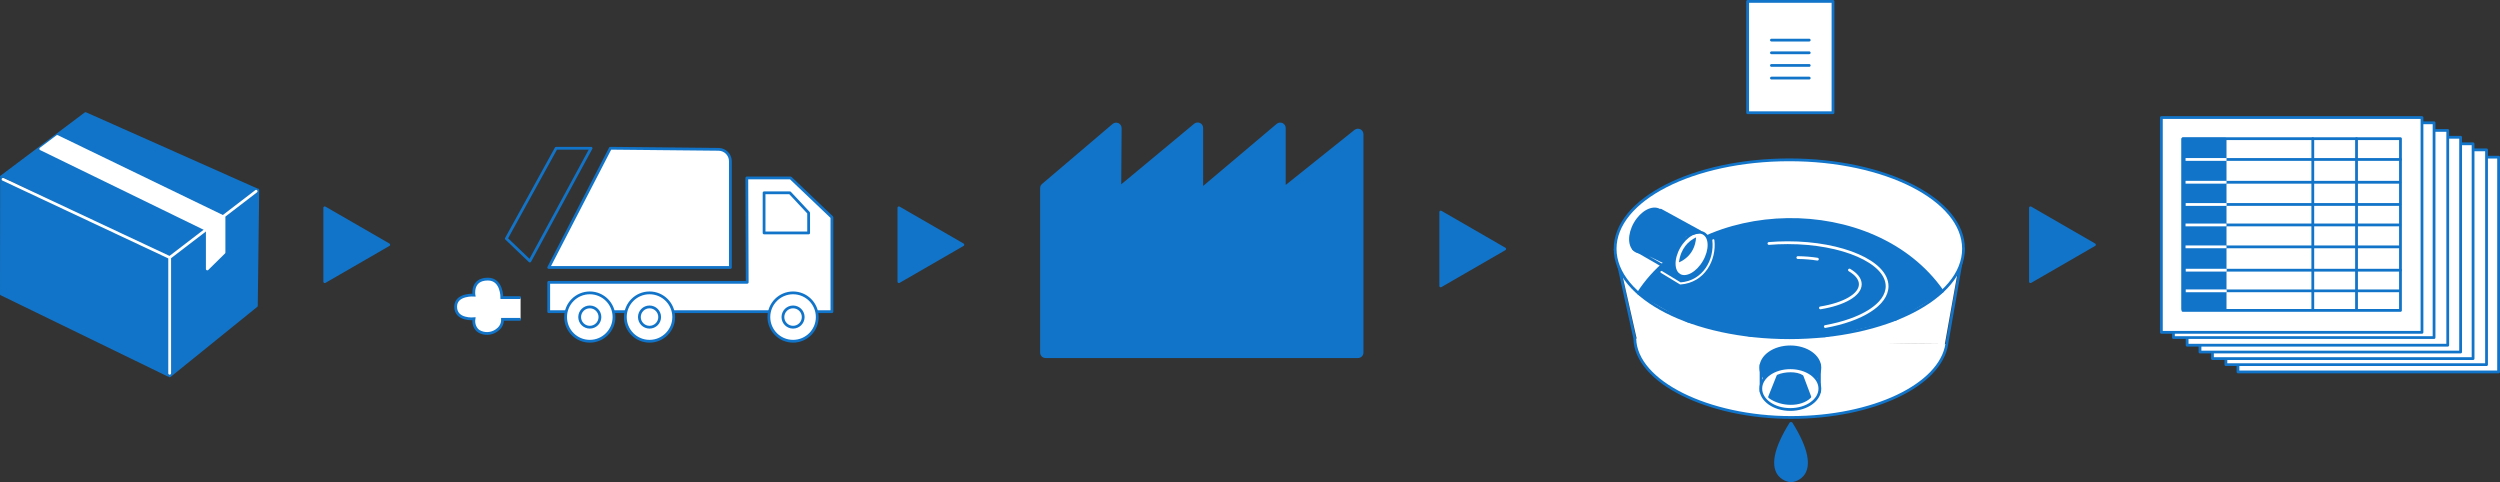 <svg id="_イヤー_2" xmlns="http://www.w3.org/2000/svg" viewBox="0 0 897 172.99"><rect x="0" y="0" width="897" height="172.99" fill="#333333" stroke="none"/><defs><style>.cls-1,.cls-2,.cls-4,.cls-6{stroke-linecap:round;stroke-linejoin:round}.cls-1,.cls-2,.cls-9{fill:#1274c8}.cls-1,.cls-10,.cls-11,.cls-4,.cls-6,.cls-9{stroke:#1274c8}.cls-2{stroke:#fff}.cls-10,.cls-4{fill:#fff}.cls-11,.cls-6{fill:none}.cls-10,.cls-11,.cls-9{stroke-miterlimit:10}</style></defs><g id="_れ"><path class="cls-6" d="M199.54 53.19L181.68 85.6l8.43 8.07 21.96-40.48h-12.53z"/><path class="cls-4" d="M218.99 53.19l-22.11 42.78h65.18V57.86c0-2.35-1.89-4.26-4.24-4.28l-38.83-.39z"/><path class="cls-4" d="M267.96 63.85h15.7l14.83 14.12v33.85H196.88V101.3h71.22l-.14-37.45z"/><circle class="cls-10" cx="233.05" cy="113.76" r="8.68"/><circle class="cls-4" cx="284.55" cy="113.76" r="8.68"/><circle class="cls-10" cx="211.62" cy="113.76" r="8.68"/><circle class="cls-11" cx="211.62" cy="113.76" r="3.64"/><circle class="cls-11" cx="233.05" cy="113.76" r="3.64"/><circle class="cls-6" cx="284.55" cy="113.76" r="3.64"/><path class="cls-4" d="M274.15 69.18v14.4h15.99v-7.2l-6.73-7.2h-9.26z"/><path class="cls-10" d="M186.79 106.77h-6.72s.11-6.63-5.02-6.63c-6.03 0-4.99 5.74-4.99 5.74s-6.54-.43-6.57 4.14c-.03 5.01 6.57 4.36 6.57 4.36-.32 1.99.59 3.78 1.78 4.49 1.91 1.13 4.34 1.01 6.19-.21 1.22-.8 2.33-2.08 2.28-4.08h6.48"/><path class="cls-9" d="M373.7 67.5v59c0 .81.66 1.47 1.47 1.47h112.06c.81 0 1.47-.66 1.47-1.47V48.15c0-1.23-1.43-1.92-2.39-1.15l-25.5 20.4V45.95c0-1.25-1.46-1.93-2.42-1.12l-27.2 22.96V45.92c0-1.25-1.45-1.93-2.41-1.13l-26.99 22.42.15-21.22c0-1.26-1.46-1.95-2.42-1.13l-25.31 21.52c-.33.28-.52.69-.52 1.12z"/><path class="cls-4" d="M802.99 56.39h93.51v77.06h-93.51z"/><path class="cls-4" d="M798.66 53.77h93.51v77.06h-93.51z"/><path class="cls-4" d="M793.83 51.6h93.51v77.06h-93.51z"/><path class="cls-4" d="M789.36 49.25h93.51v77.06h-93.51z"/><path class="cls-4" d="M784.74 46.8h93.51v77.06h-93.51z"/><path class="cls-4" d="M779.83 44.06h93.51v77.06h-93.51z"/><path class="cls-4" d="M775.5 42.18h93.51v77.06H775.5z"/><path class="cls-6" d="M783.22 49.76h78.07v61.62h-78.07z"/><path class="cls-1" d="M783.22 49.9h15.15v60.99h-15.15z"/><path class="cls-6" d="M829.83 49.76v61.13m15.69-61.13v61.13m15.77-53.68h-62.43m62.19 8.18h-62.43m62.43 7.98h-62.43m62.43 7.34h-62.43m62.19 7.86h-62.43m62.91 8.37h-62.43m61.95 7.41h-62.43"/><path d="M784.68 57.21h13.7m-13.7 8.18h13.7m-13.66 7.98h13.69m-13.74 7.34h13.69m-13.69 7.86h13.69m-13.62 8.37h13.69m-13.69 7.41h13.69" stroke-miterlimit="10" stroke-linecap="square" fill="none" stroke="#fff"/><path class="cls-1" d="M.55 64.09L60.88 92.4l-.6 42.17L.5 105.5l.05-41.41zM60.88 92.4l.41-.32 31-23.92-61.6-27.4L.5 63.43m60.38 71.43l31.1-25.15.52-41.55L60.88 92.4v42.46z"/><path fill="#fff" stroke="#fff" stroke-linecap="round" stroke-linejoin="round" d="M20.55 48.96l-5.92 4.45 59.75 29.11V96.5l5.99-5.9V77.9L20.55 48.96"/><path d="M1.09 64.34L60.88 92.4m0 0v41.53M91.9 68.62L60.88 92.4" fill="none" stroke="#fff" stroke-linecap="round" stroke-linejoin="round"/><path class="cls-1" d="M345.47 87.81l-22.95-13.25v26.5l22.95-13.25zm-206 0l-22.95-13.25v26.5l22.95-13.25zm400.41 1.51l-22.94-13.24v26.49l22.94-13.25zm211.6-1.51l-22.95-13.25v26.5l22.95-13.25z"/></g><g id="_イヤー_26"><path class="cls-4" d="M581.8 99.93l4.77 21.53-7.06-31.91m119 33.91c-2.29 14.74-26.43 26.33-55.88 26.33s-55.71-12.64-56.06-28.33m117.94-32.2l-6.19 35.2"/><path fill="#fff" d="M697.81 123.45l4.97-27.87-120.64 3.26 5.31 23.57 110.36 1.04z"/><ellipse class="cls-4" cx="642.01" cy="89.26" rx="62.5" ry="31.91"/><ellipse class="cls-1" cx="642.37" cy="131.95" rx="10.6" ry="7.49"/><path class="cls-4" d="M631.87 140.54v-9.61m20.93 9.61v-9.61"/><ellipse class="cls-4" cx="642.37" cy="139.44" rx="10.6" ry="7.49"/><path class="cls-1" d="M637.93 134.92c2.5-1.1 6.68-1.21 8.66.12l2.77 7.35c-3.19 3.15-10.13 3.15-14.43.04l3-7.51zm4.6 17.02c-12.18 19.49-.16 20.55-.16 20.55l.16-20.55zm.18 0c12.18 19.49.16 20.55.16 20.55l-.16-20.55zm-54.88-46.77c21.98-34.16 84.39-36.04 109.09-.66l-16.78 10.03-25.4 5.96-26.4-.11-22.65-5.18-17.85-10.05z"/><path class="cls-2" d="M634.69 87.36c2.17-.18 4.41-.28 6.71-.28 19.71 0 35.69 6.99 35.69 15.62 0 6.53-9.16 12.12-22.17 14.46m-9.86-24.74c2.46.03 4.82.23 7.02.57"/><path class="cls-2" d="M663.59 96.89c2.46 1.46 3.89 3.21 3.89 5.1 0 3.83-5.91 7.12-14.31 8.48"/><ellipse class="cls-10" cx="606.94" cy="91.25" rx="8.67" ry="5.2" transform="rotate(-60 606.942 91.246)"/><ellipse class="cls-9" cx="591.19" cy="82.73" rx="8.43" ry="5.2" transform="rotate(-60 591.19 82.729)"/><path d="M596.13 97.58l6.79 4.12c8.48-.6 12.66-8.56 11.83-15.5" stroke-width=".75" fill="none" stroke="#fff" stroke-linecap="round" stroke-linejoin="round"/><path d="M608.56 85.17c-.44 7-6.14 8.95-6.14 8.95.59-4.97 3.43-7.7 6.14-8.95z" fill="#1274c8"/><path class="cls-1" d="M586.13 89.32l16.08 9.26m-6.36-23.17l14.1 7.73-5.25 1.26-2.87 3.87-1.66 3.98.11 3.31-13.64-6.63 9.21-13.52z"/><path class="cls-4" d="M627.06.5h30.62v39.94h-30.62z"/><path class="cls-6" d="M635.59 14.39h13.56m-13.56 4.55h13.56m-13.56 4.54h13.56m-13.56 4.54h13.56"/></g></svg>